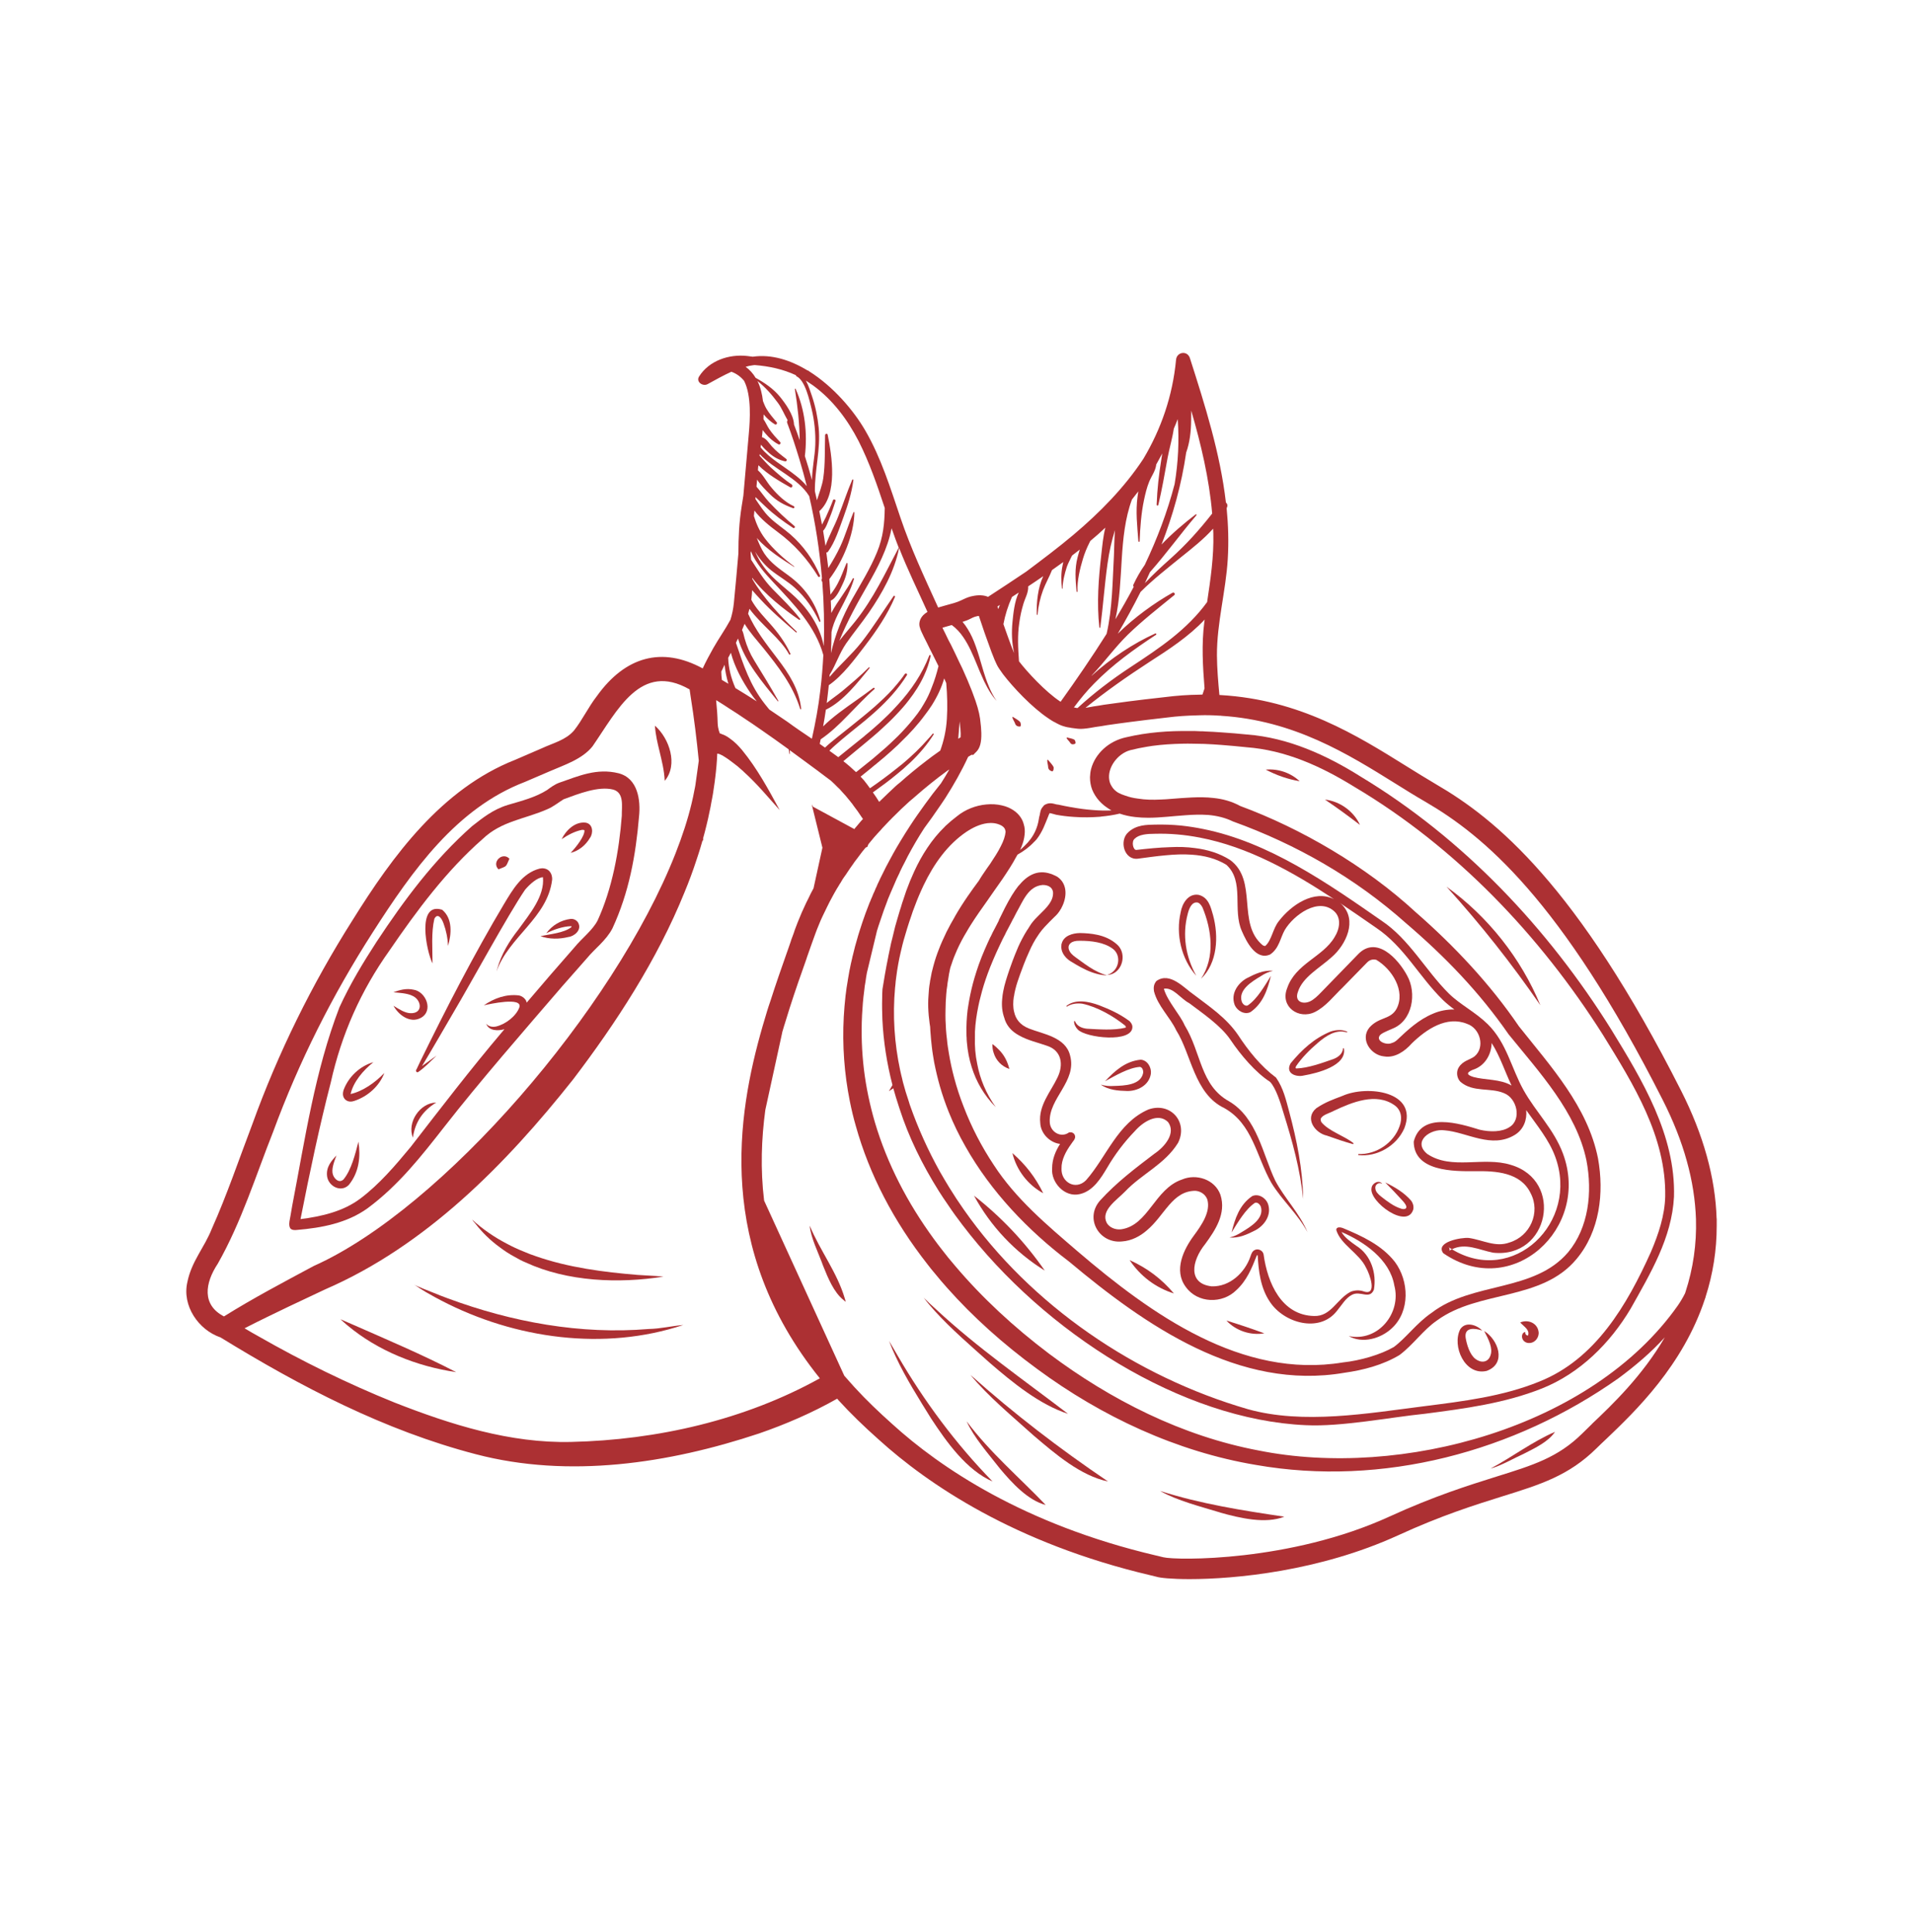 <svg xmlns="http://www.w3.org/2000/svg" fill="none" viewBox="0 0 100 101" height="101" width="100">
<g clip-path="url(#clip0_388_6324)">
<path fill="#AC3033" d="M18.165 69.126C18.09 69.094 18.009 69.062 17.933 69.024C17.895 69.008 17.858 68.992 17.82 68.976C17.814 68.97 17.804 68.97 17.798 68.965C17.912 69.073 18.03 69.175 18.149 69.277C19.746 70.618 21.785 71.43 23.846 71.732C22.081 70.817 20.226 70.031 18.402 69.229C18.322 69.196 18.246 69.164 18.165 69.126Z"></path>
<path fill="#AC3033" d="M23.414 67.877C23.15 67.78 22.885 67.678 22.627 67.57C22.303 67.446 21.979 67.312 21.661 67.172C21.672 67.183 21.688 67.188 21.699 67.193C21.715 67.204 21.731 67.215 21.747 67.22C21.763 67.231 21.785 67.247 21.801 67.253C21.893 67.317 21.99 67.382 22.082 67.436C22.195 67.511 22.314 67.576 22.427 67.64C22.643 67.764 22.858 67.882 23.08 67.996C26.921 69.993 31.592 70.639 35.719 69.266C35.104 69.32 34.521 69.465 33.912 69.476C30.346 69.777 26.759 69.115 23.414 67.877Z"></path>
<path fill="#AC3033" d="M26.122 65.202C26.37 65.391 26.634 65.563 26.91 65.709C27.093 65.816 27.276 65.913 27.471 65.994C29.666 67.011 32.374 67.108 34.683 66.737C34.23 66.694 33.782 66.683 33.334 66.65C31.57 66.505 29.715 66.268 28.01 65.671C27.8 65.601 27.595 65.525 27.39 65.434C27.077 65.31 26.775 65.17 26.478 65.009C25.836 64.675 25.232 64.26 24.682 63.76C24.73 63.83 24.779 63.894 24.843 63.959C25.21 64.438 25.642 64.853 26.122 65.202Z"></path>
<path fill="#AC3033" d="M23.241 58.888C25.081 56.53 27.438 53.828 29.407 51.54L30.669 50.108C31.112 49.569 31.678 49.176 32.013 48.536C32.881 46.663 33.232 44.725 33.404 42.69C33.496 41.834 33.345 40.682 32.331 40.423C31.198 40.144 30.259 40.563 29.251 40.913C29.003 40.999 28.787 41.161 28.598 41.301C27.994 41.683 27.276 41.866 26.543 42.081C25.755 42.324 25.216 42.77 24.676 43.19C22.68 44.956 21.132 47.045 19.681 49.241C18.974 50.334 18.305 51.437 17.744 52.659C16.455 56.008 15.948 59.544 15.274 63.038L15.193 63.512L15.15 63.749C15.123 63.878 15.09 64.082 15.177 64.217C15.252 64.308 15.403 64.314 15.522 64.298C16.811 64.19 18.133 63.943 19.212 63.167C20.835 61.967 22.028 60.438 23.241 58.888ZM15.711 63.733L15.732 63.62C16.185 61.316 16.703 58.861 17.291 56.589C17.852 54.07 18.861 51.793 20.361 49.688C21.785 47.605 23.333 45.521 25.232 43.858C26.224 42.91 27.449 42.824 28.641 42.291C28.911 42.178 29.24 41.92 29.461 41.785C30.233 41.5 31.285 41.08 32.061 41.279C32.639 41.452 32.498 42.146 32.504 42.647C32.363 44.493 32.002 46.463 31.236 48.127C30.966 48.644 30.405 49.058 30.028 49.526C29.213 50.452 28.355 51.443 27.53 52.417C27.524 52.38 27.514 52.347 27.498 52.309C27.417 52.164 27.266 52.067 27.136 52.04C26.456 51.954 25.831 52.186 25.291 52.557C25.615 52.482 27.314 52.11 27.152 52.654C26.985 53.122 26.43 53.542 25.944 53.661C25.761 53.698 25.556 53.682 25.415 53.521C25.556 53.892 26.014 53.903 26.37 53.806C26.332 53.844 26.3 53.887 26.268 53.924C24.611 55.879 23.031 57.94 21.472 59.954C20.663 60.933 19.827 61.913 18.839 62.656C17.949 63.329 16.811 63.593 15.711 63.733Z"></path>
<path fill="#AC3033" d="M21.78 55.888L21.763 55.92C21.763 55.92 21.742 55.915 21.747 55.996C21.774 56.066 21.828 56.055 21.823 56.055C21.828 56.055 21.839 56.055 21.85 56.05C22.2 55.813 22.508 55.484 22.821 55.183C22.573 55.355 22.308 55.56 22.06 55.732C22.529 54.957 23.376 53.493 23.727 52.89C24.574 51.468 26.559 47.813 27.449 46.511C27.703 46.215 28.08 45.875 28.382 45.859C28.48 46.855 27.676 47.792 27.099 48.594C26.613 49.208 26.198 49.897 25.993 50.65C25.987 50.666 25.982 50.688 25.977 50.704C25.966 50.731 25.96 50.758 25.955 50.785C26.591 48.971 28.625 47.986 28.863 45.983C28.868 45.865 28.852 45.692 28.712 45.536C28.555 45.375 28.339 45.38 28.215 45.407C27.293 45.639 26.796 46.516 26.354 47.248C24.795 49.859 23.317 52.728 21.979 55.468C21.936 55.554 21.817 55.807 21.78 55.888Z"></path>
<path fill="#AC3033" d="M34.748 40.821C35.46 39.976 34.991 38.603 34.235 37.935C34.268 38.415 34.37 38.84 34.473 39.26C34.591 39.766 34.721 40.256 34.748 40.821Z"></path>
<path fill="#AC3033" d="M22.707 48.03C22.88 47.702 23.096 48.008 23.188 48.283C23.322 48.644 23.403 49.036 23.419 49.451C23.597 48.848 23.678 48.035 23.117 47.562C21.758 47.12 22.292 49.742 22.61 50.366C22.61 49.602 22.535 48.751 22.707 48.03Z"></path>
<path fill="#AC3033" d="M30.551 43.412C30.572 43.708 30.098 44.311 29.828 44.585C30.249 44.488 30.621 44.181 30.842 43.799C31.004 43.584 31.026 43.089 30.626 43.008C30.065 42.932 29.58 43.412 29.359 43.869C29.693 43.648 30.044 43.46 30.411 43.385C30.518 43.374 30.556 43.401 30.551 43.412Z"></path>
<path fill="#AC3033" d="M26.629 44.892C26.268 44.51 25.68 45.069 26.057 45.446C26.521 45.258 26.424 45.349 26.629 44.892Z"></path>
<path fill="#AC3033" d="M29.844 48.036C29.31 48.1 28.863 48.375 28.555 48.789C28.965 48.59 29.413 48.434 29.839 48.418C29.855 48.418 29.871 48.418 29.877 48.429C29.871 48.429 29.877 48.45 29.866 48.472C29.461 48.779 28.771 48.827 28.253 48.94C28.717 49.107 29.235 49.102 29.715 48.983C29.995 48.956 30.448 48.622 30.216 48.224C30.119 48.073 29.947 48.03 29.844 48.036Z"></path>
<path fill="#AC3033" d="M21.434 52.966C21.159 52.95 20.862 52.762 20.571 52.579C20.814 53.036 21.418 53.521 21.995 53.214C22.686 52.843 22.259 51.831 21.618 51.739C21.235 51.653 20.884 51.755 20.566 51.874C20.905 51.906 21.251 51.922 21.52 52.041C22.049 52.24 22.146 53.01 21.434 52.966Z"></path>
<path fill="#AC3033" d="M19.519 55.529C18.813 55.728 18.208 56.299 17.955 56.999C17.928 57.112 17.879 57.306 18.041 57.478C18.219 57.639 18.419 57.586 18.521 57.553C19.223 57.322 19.832 56.778 20.091 56.094C19.606 56.6 18.958 57.053 18.327 57.193C18.467 56.568 18.98 55.955 19.519 55.529Z"></path>
<path fill="#AC3033" d="M17.96 61.654C17.739 61.869 17.491 61.654 17.404 61.412C17.313 61.137 17.453 60.76 17.588 60.405C17.334 60.674 17.038 61.002 17.097 61.487C17.162 62.014 17.825 62.364 18.235 61.944C18.775 61.272 18.856 60.475 18.737 59.684C18.57 60.34 18.365 61.159 17.96 61.654Z"></path>
<path fill="#AC3033" d="M21.585 59.474C21.693 58.672 22.103 58.059 22.804 57.639C21.947 57.649 21.262 58.688 21.585 59.474Z"></path>
<path fill="#AC3033" d="M89.734 63.705C89.669 61.568 89.043 59.323 87.883 57.03C82.435 46.258 78.173 42.803 75.066 40.999C74.564 40.703 74.052 40.386 73.523 40.057C70.907 38.426 67.94 36.58 63.819 36.337C63.792 36.337 63.765 36.332 63.743 36.332C63.678 35.638 63.619 34.949 63.614 34.26C63.608 32.564 64.078 30.916 64.18 29.226C64.234 28.333 64.207 27.45 64.121 26.567C64.126 26.556 64.132 26.54 64.137 26.529C64.186 26.416 64.153 26.325 64.083 26.271C63.786 23.698 62.988 21.178 62.2 18.718C62.065 18.309 61.515 18.395 61.477 18.805C61.299 20.699 60.695 22.433 59.767 23.988C58.78 25.485 57.496 26.793 56.11 27.961C55.312 28.634 54.475 29.259 53.645 29.883C52.981 30.33 52.318 30.766 51.649 31.202C51.433 31.11 51.147 31.089 50.807 31.169L50.732 31.186C50.575 31.229 50.413 31.299 50.241 31.385C50.057 31.482 49.712 31.573 49.41 31.654L49.092 31.745C49.092 31.745 49.059 31.756 49.043 31.762C49.027 31.729 49.016 31.703 49 31.67C48.304 30.141 47.608 28.656 47.069 27.062C46.545 25.517 46.06 23.935 45.235 22.513C44.609 21.431 43.546 20.199 42.3 19.413C42.284 19.402 42.268 19.391 42.252 19.375C42.235 19.375 42.219 19.364 42.208 19.364C41.313 18.821 40.331 18.508 39.349 18.648C39.252 18.632 39.16 18.621 39.063 18.611C38.103 18.503 37.068 18.853 36.544 19.682C36.366 19.967 36.744 20.22 36.992 20.08C37.407 19.854 37.812 19.623 38.233 19.434C38.486 19.526 38.718 19.687 38.896 19.908C39.295 20.683 39.204 21.986 39.144 22.664C39.047 23.752 38.95 24.834 38.858 25.916C38.826 26.099 38.799 26.276 38.772 26.454C38.637 27.299 38.599 28.107 38.599 28.93C38.524 29.797 38.448 30.658 38.362 31.525C38.33 31.837 38.27 32.122 38.184 32.397C37.909 32.908 37.569 33.382 37.283 33.888C37.089 34.233 36.9 34.583 36.733 34.943C34.602 33.786 32.687 34.319 31.204 36.386C30.745 36.978 30.443 37.64 30.001 38.195C29.564 38.695 28.933 38.835 28.296 39.131L26.926 39.723C23.096 41.231 20.528 44.735 18.435 48.094C16.315 51.437 14.535 55.044 13.191 58.769C12.49 60.61 11.859 62.483 11.072 64.238C10.678 65.234 10.014 65.929 9.793 67.032C9.513 68.249 10.359 69.519 11.53 69.918C15.705 72.485 20.096 74.778 24.871 76.022C29.736 77.298 34.964 76.507 39.673 74.94C41.032 74.472 42.44 73.869 43.762 73.12C43.784 73.147 43.81 73.18 43.837 73.207C44.453 73.885 45.165 74.574 45.941 75.263C48.488 77.572 53.03 80.684 60.167 82.358C60.318 82.396 60.42 82.417 60.453 82.428C60.625 82.487 61.245 82.552 62.179 82.552C64.558 82.552 68.965 82.143 73.081 80.264C75.368 79.214 77.116 78.671 78.524 78.229C80.547 77.599 82.009 77.142 83.46 75.71C83.611 75.559 83.784 75.397 83.972 75.22C85.472 73.788 87.975 71.392 89.124 67.904L89.156 67.818V67.802C89.545 66.596 89.739 65.353 89.739 64.088C89.739 63.958 89.739 63.834 89.739 63.705H89.734ZM63.824 37.419C67.638 37.656 70.459 39.416 72.951 40.967C73.491 41.306 74.014 41.629 74.527 41.925C77.499 43.658 81.599 46.996 86.923 57.515C87.468 58.591 87.889 59.652 88.175 60.691C88.466 61.73 88.622 62.752 88.655 63.738C88.692 65.035 88.509 66.316 88.105 67.549L88.083 67.614C87.975 67.829 87.851 68.039 87.711 68.243C83.217 74.633 73.243 77.325 65.793 75.828C61.796 75.075 58.068 73.19 54.837 70.768C52.997 69.379 51.341 67.845 49.933 66.182C49.691 65.902 49.453 65.611 49.232 65.32C49.086 65.137 48.952 64.954 48.817 64.771C47.436 62.882 46.378 60.842 45.736 58.678C45.472 57.773 45.273 56.842 45.159 55.894C45.051 54.974 45.014 54.037 45.062 53.084V53.074C45.084 52.654 45.116 52.234 45.175 51.803C45.191 51.636 45.213 51.469 45.245 51.303C45.262 51.152 45.289 51.007 45.316 50.856L45.823 48.745C45.834 48.686 45.85 48.633 45.871 48.573C45.904 48.471 45.931 48.369 45.968 48.272C46.006 48.153 46.044 48.04 46.087 47.922C46.119 47.825 46.152 47.728 46.184 47.637C46.206 47.583 46.222 47.529 46.243 47.475C46.297 47.33 46.351 47.19 46.4 47.055V47.044C46.508 46.791 46.61 46.538 46.724 46.285C46.815 46.059 46.918 45.839 47.026 45.623C47.026 45.618 47.026 45.607 47.036 45.602C47.031 45.596 47.036 45.596 47.036 45.591C47.123 45.408 47.209 45.23 47.306 45.053C47.355 44.95 47.403 44.853 47.452 44.762C47.721 44.256 48.007 43.766 48.315 43.292C48.585 42.926 48.849 42.56 49.102 42.184C49.173 42.087 49.237 41.984 49.307 41.882C49.34 41.828 49.378 41.774 49.415 41.721C49.858 41.026 50.262 40.316 50.608 39.567C50.645 39.54 50.683 39.519 50.715 39.503C50.742 39.486 50.764 39.47 50.78 39.46H50.883L50.931 39.406L51.044 39.293C51.228 39.104 51.309 38.803 51.298 38.318C51.293 38.13 51.276 37.888 51.233 37.575C51.185 37.22 51.055 36.773 50.861 36.273C50.85 36.24 50.84 36.208 50.823 36.17L50.786 36.074C50.656 35.734 50.5 35.379 50.343 35.029L50.295 34.922C50.246 34.814 50.192 34.706 50.138 34.599C49.993 34.286 49.847 33.985 49.712 33.71C49.663 33.624 49.62 33.533 49.583 33.468C49.459 33.21 49.356 32.994 49.264 32.817C49.307 32.806 49.351 32.79 49.405 32.774L49.691 32.693C49.691 32.693 49.734 32.682 49.755 32.677C49.993 32.849 50.192 33.07 50.359 33.317C50.645 33.732 50.85 34.216 51.055 34.712C51.158 34.965 51.26 35.218 51.374 35.46C51.417 35.562 51.465 35.664 51.519 35.761C51.584 35.896 51.66 36.031 51.74 36.16C51.74 36.165 51.746 36.17 51.746 36.17C51.848 36.337 51.967 36.493 52.096 36.639C51.935 36.413 51.81 36.17 51.703 35.912C51.411 35.234 51.26 34.48 51.007 33.786C50.894 33.468 50.759 33.156 50.581 32.876C50.505 32.747 50.413 32.623 50.316 32.51C50.473 32.462 50.613 32.408 50.737 32.343C50.818 32.3 50.888 32.268 50.953 32.246L51.028 32.225C51.082 32.209 51.131 32.203 51.169 32.198L51.465 33.075C51.487 33.134 51.508 33.199 51.53 33.258C51.633 33.538 51.735 33.834 51.832 34.093C51.848 34.136 51.864 34.179 51.886 34.227C51.951 34.405 52.037 34.609 52.113 34.76C52.172 34.879 52.285 35.045 52.431 35.245C52.954 35.928 53.936 36.978 54.81 37.559C54.815 37.565 54.821 37.565 54.826 37.57C54.923 37.635 55.015 37.694 55.101 37.742H55.112C55.279 37.839 55.441 37.92 55.587 37.963C55.592 37.963 55.603 37.968 55.608 37.968C55.646 37.979 55.684 37.99 55.721 38.001C55.759 38.011 55.797 38.017 55.824 38.022C55.889 38.033 55.948 38.038 56.013 38.055C56.088 38.065 56.153 38.076 56.212 38.081C56.428 38.114 56.574 38.108 56.79 38.081H56.795C56.914 38.065 57.049 38.044 57.227 38.011L57.329 37.995C57.486 37.974 57.669 37.947 57.874 37.909C58.538 37.812 59.492 37.683 61.003 37.511C61.542 37.441 62.06 37.409 62.551 37.398C62.61 37.392 62.664 37.392 62.724 37.392C63.031 37.382 63.371 37.387 63.754 37.414C63.776 37.414 63.803 37.414 63.824 37.414V37.419ZM49.356 35.465C49.394 35.546 49.426 35.627 49.464 35.708C49.518 36.343 49.534 36.978 49.496 37.586C49.459 38.178 49.34 38.717 49.151 39.239C49.038 39.32 48.914 39.406 48.79 39.497L48.709 39.556C48.66 39.594 48.612 39.627 48.574 39.659L48.439 39.761C47.932 40.149 47.473 40.526 47.047 40.908C46.966 40.967 46.885 41.037 46.815 41.102C46.562 41.338 46.287 41.597 45.958 41.92C45.855 41.747 45.742 41.586 45.629 41.425C46.065 41.112 46.502 40.795 46.912 40.45C47.015 40.369 47.117 40.283 47.215 40.197C47.711 39.766 48.169 39.298 48.558 38.76C48.644 38.641 48.725 38.518 48.806 38.394C48.827 38.361 48.779 38.329 48.757 38.356C48.687 38.442 48.612 38.528 48.531 38.614C48.121 39.088 47.668 39.519 47.188 39.923C47.08 40.009 46.972 40.1 46.864 40.181C46.416 40.542 45.952 40.881 45.477 41.209C45.375 41.064 45.267 40.924 45.159 40.789C45.1 40.725 45.046 40.665 44.986 40.601C45.089 40.515 45.197 40.434 45.299 40.348C45.445 40.229 45.591 40.116 45.731 39.992C45.774 39.966 45.812 39.933 45.85 39.896C46.103 39.691 46.351 39.481 46.594 39.26C46.643 39.217 46.691 39.174 46.74 39.126C46.869 39.013 46.999 38.889 47.128 38.754C47.544 38.356 47.97 37.893 48.342 37.387C48.471 37.22 48.595 37.048 48.709 36.87C48.995 36.418 49.221 35.944 49.356 35.465ZM50.219 38.345C50.219 38.431 50.219 38.496 50.214 38.544C50.181 38.566 50.133 38.593 50.09 38.62L50.165 37.715C50.198 37.985 50.214 38.195 50.219 38.345ZM62.702 36.316C62.13 36.321 61.515 36.364 60.879 36.445C59.357 36.612 58.392 36.746 57.707 36.843C57.496 36.881 57.324 36.908 57.167 36.929L57.049 36.951C56.919 36.973 56.822 36.989 56.741 37.005C57.804 36.144 58.92 35.363 60.08 34.609C61.078 33.969 62.146 33.274 62.977 32.386C62.966 32.424 62.961 32.467 62.956 32.505C62.804 33.689 62.875 34.83 62.966 35.987C62.929 36.095 62.891 36.203 62.858 36.31C62.804 36.31 62.756 36.31 62.702 36.316ZM63.425 27.88C63.457 29.102 63.279 30.281 63.101 31.476C62.044 32.925 60.641 33.861 59.109 34.868C58.117 35.519 57.183 36.23 56.326 37.016C56.288 37.016 56.25 37.005 56.202 36.994C56.18 36.989 56.158 36.989 56.137 36.983C56.461 36.547 56.806 36.127 57.194 35.734C58.16 34.744 59.276 33.942 60.425 33.188C60.474 33.161 60.436 33.097 60.388 33.118C59.249 33.635 58.079 34.405 57.059 35.331C57.059 35.32 57.065 35.315 57.07 35.309C57.723 34.626 58.279 33.845 58.958 33.178C59.724 32.435 60.566 31.778 61.386 31.11C61.456 31.051 61.37 30.944 61.294 30.986C60.339 31.525 59.309 32.268 58.43 33.129C58.85 32.413 59.249 31.686 59.622 30.944C60.291 30.276 61.035 29.7 61.769 29.102C62.314 28.666 62.923 28.187 63.414 27.638C63.419 27.719 63.419 27.8 63.425 27.88ZM62.006 23.66C62.195 23.127 62.26 22.556 62.265 21.986C62.27 21.83 62.27 21.652 62.27 21.464C62.783 23.229 63.209 25.022 63.365 26.847C62.697 27.697 62.022 28.456 61.186 29.205C60.722 29.619 60.269 30.034 59.848 30.486C59.94 30.292 60.026 30.104 60.113 29.91C60.96 28.957 61.715 27.902 62.54 26.938C62.567 26.906 62.529 26.868 62.497 26.895C61.882 27.369 61.267 27.891 60.717 28.467C61.316 26.933 61.763 25.334 62.006 23.66ZM59.179 26.104C59.287 25.969 59.395 25.829 59.503 25.689C59.487 25.786 59.476 25.878 59.465 25.959C59.357 26.75 59.449 27.509 59.508 28.295C59.514 28.338 59.573 28.338 59.573 28.295C59.6 27.584 59.654 26.841 59.8 26.147C59.87 25.819 59.945 25.496 60.069 25.189C60.188 24.893 60.393 24.634 60.436 24.322C60.436 24.311 60.436 24.301 60.436 24.29C60.544 24.096 60.652 23.902 60.755 23.703C60.744 23.8 60.728 23.897 60.711 23.994C60.582 24.791 60.49 25.576 60.463 26.384C60.458 26.438 60.539 26.448 60.55 26.395C60.744 25.582 60.884 24.758 61.035 23.935C61.127 23.439 61.283 22.923 61.359 22.411C61.434 22.244 61.499 22.077 61.564 21.91C61.645 23.046 61.591 24.166 61.402 25.307C61.019 26.777 60.485 28.177 59.843 29.528C59.611 29.861 59.411 30.206 59.244 30.572C59.228 30.61 59.239 30.653 59.266 30.674C58.964 31.25 58.64 31.816 58.306 32.375C58.769 30.34 58.44 28.096 59.174 26.104H59.179ZM53.494 31.579C53.591 31.25 53.763 30.986 53.747 30.653C54.011 30.48 54.27 30.303 54.535 30.12C54.249 30.733 54.179 31.482 54.195 32.122C54.195 32.155 54.238 32.155 54.238 32.122C54.276 31.692 54.373 31.261 54.524 30.852C54.659 30.491 54.853 30.157 54.993 29.802C55.193 29.662 55.387 29.522 55.581 29.382C55.565 29.447 55.554 29.506 55.544 29.565C55.457 29.969 55.473 30.362 55.511 30.766C55.511 30.782 55.538 30.787 55.544 30.766C55.554 30.378 55.651 29.996 55.77 29.625C55.84 29.431 55.948 29.237 56.04 29.043C56.175 28.941 56.309 28.833 56.444 28.731C56.396 28.876 56.364 29.011 56.331 29.129C56.169 29.743 56.218 30.297 56.277 30.922C56.283 30.954 56.331 30.954 56.326 30.922C56.299 30.362 56.45 29.738 56.612 29.205C56.698 28.919 56.811 28.645 56.941 28.387C56.962 28.349 56.978 28.317 56.995 28.279C57.264 28.058 57.529 27.821 57.782 27.584C57.663 28.047 57.62 28.543 57.572 28.973C57.426 30.238 57.324 31.53 57.469 32.801C57.469 32.828 57.513 32.828 57.518 32.801C57.663 31.686 57.739 30.572 57.895 29.463C57.987 28.817 58.111 28.268 58.284 27.714C58.246 28.209 58.246 28.688 58.23 29.032C58.154 30.4 58.154 31.799 57.847 33.134C57.086 34.34 56.277 35.519 55.441 36.687C55.436 36.682 55.43 36.682 55.425 36.676C54.643 36.16 53.693 35.126 53.267 34.572C53.218 33.893 53.181 33.226 53.283 32.553C53.326 32.225 53.397 31.902 53.494 31.579ZM52.9 31.207C53.019 31.132 53.138 31.051 53.256 30.976C53.03 31.439 52.97 32.074 52.927 32.51C52.873 33.054 52.889 33.608 53.014 34.141C52.96 34.023 52.906 33.877 52.841 33.71C52.728 33.404 52.598 33.048 52.485 32.72L52.453 32.628C52.544 32.144 52.69 31.681 52.9 31.207ZM52.269 31.622C52.237 31.692 52.21 31.767 52.183 31.842L52.14 31.708C52.183 31.676 52.226 31.649 52.269 31.622ZM48.471 31.982C48.471 31.982 48.477 31.988 48.477 31.993C48.434 32.02 48.396 32.047 48.358 32.074C48.04 32.316 48.018 32.645 48.094 32.828C48.115 32.919 48.169 33.032 48.293 33.291C48.38 33.457 48.488 33.678 48.622 33.953C48.66 34.028 48.703 34.109 48.746 34.195C48.844 34.394 48.952 34.604 49.059 34.825C48.962 35.207 48.854 35.573 48.709 35.928C48.601 36.224 48.466 36.515 48.293 36.8C48.202 36.962 48.094 37.129 47.975 37.29C47.721 37.629 47.446 37.952 47.155 38.259C47.02 38.404 46.875 38.55 46.729 38.684C46.454 38.954 46.168 39.207 45.877 39.449C45.812 39.508 45.747 39.562 45.677 39.621C45.645 39.643 45.618 39.669 45.585 39.697C45.477 39.788 45.364 39.874 45.251 39.966C45.105 40.084 44.96 40.203 44.809 40.321C44.787 40.337 44.771 40.353 44.749 40.364C44.717 40.332 44.684 40.305 44.652 40.278C44.501 40.133 44.345 39.998 44.177 39.863H44.172C44.145 39.836 44.118 39.815 44.086 39.793C44.453 39.481 44.83 39.18 45.202 38.867C45.353 38.744 45.499 38.62 45.645 38.496C45.731 38.426 45.812 38.351 45.893 38.281C45.968 38.216 46.044 38.146 46.119 38.076C46.367 37.85 46.61 37.619 46.837 37.376C47.074 37.129 47.301 36.876 47.506 36.606C47.819 36.203 48.094 35.778 48.304 35.315C48.455 34.992 48.574 34.647 48.649 34.286C48.66 34.249 48.601 34.222 48.579 34.265C48.196 35.25 47.63 36.079 46.945 36.827C46.729 37.069 46.502 37.306 46.26 37.532C46.076 37.71 45.882 37.888 45.682 38.06C45.537 38.189 45.386 38.313 45.235 38.437C45.213 38.458 45.191 38.48 45.17 38.496C44.738 38.851 44.275 39.207 43.821 39.583C43.676 39.476 43.519 39.363 43.368 39.255L43.357 39.244C43.357 39.244 43.374 39.228 43.384 39.217C43.46 39.142 43.535 39.067 43.616 38.997C44.134 38.534 44.684 38.108 45.224 37.667C45.305 37.602 45.38 37.538 45.456 37.468C45.585 37.36 45.715 37.247 45.834 37.134C45.839 37.134 45.839 37.129 45.839 37.129C46.125 36.87 46.389 36.601 46.643 36.316C46.923 35.998 47.182 35.659 47.409 35.293C47.43 35.255 47.409 35.223 47.376 35.212C47.355 35.202 47.317 35.212 47.295 35.239C47.263 35.288 47.225 35.342 47.188 35.39C47.101 35.508 47.015 35.621 46.918 35.734C46.621 36.1 46.292 36.429 45.941 36.746C45.877 36.806 45.812 36.865 45.747 36.924C45.343 37.279 44.916 37.619 44.49 37.963C44.248 38.162 43.983 38.361 43.719 38.577C43.519 38.738 43.314 38.905 43.126 39.083C43.034 39.018 42.942 38.954 42.85 38.889C42.867 38.814 42.883 38.733 42.899 38.652C43.406 38.308 43.864 37.872 44.307 37.414C44.776 36.94 45.229 36.445 45.709 36.025C45.747 35.993 45.693 35.934 45.656 35.961C45.37 36.181 45.057 36.402 44.744 36.623C44.15 37.043 43.535 37.473 43.028 37.974C43.077 37.699 43.126 37.43 43.163 37.156C43.163 37.134 43.169 37.118 43.169 37.102C44.086 36.66 44.836 35.675 45.456 34.927C45.472 34.9 45.44 34.868 45.418 34.889C44.981 35.331 44.49 35.74 44.016 36.138C43.762 36.348 43.471 36.537 43.217 36.752C43.255 36.445 43.293 36.133 43.325 35.821C44.064 35.309 44.684 34.453 45.218 33.759C45.823 32.968 46.395 32.128 46.783 31.207C46.799 31.164 46.74 31.116 46.713 31.159C46.152 31.966 45.634 32.811 45.024 33.587C44.523 34.222 43.881 34.776 43.363 35.39C43.363 35.352 43.368 35.315 43.368 35.277C43.697 34.749 43.875 34.152 44.237 33.63C44.614 33.086 45.041 32.575 45.418 32.026C46.114 31.013 46.761 29.867 46.999 28.645C47.441 29.775 47.975 30.863 48.477 31.977L48.471 31.982ZM41.221 30.087C40.746 29.738 40.288 29.436 39.953 28.936C39.786 28.683 39.668 28.397 39.56 28.123C40.105 28.747 40.887 29.242 41.502 29.63C41.513 29.635 41.523 29.619 41.518 29.614C40.957 29.194 40.412 28.709 39.986 28.15C39.695 27.762 39.538 27.385 39.409 26.976C39.419 26.879 39.425 26.788 39.436 26.691C39.77 27.132 40.239 27.504 40.644 27.805C41.507 28.44 42.208 29.221 42.769 30.141C42.802 30.19 42.888 30.152 42.867 30.093C42.511 29.259 42.003 28.537 41.313 27.934C40.957 27.627 40.558 27.374 40.223 27.046C39.921 26.755 39.716 26.416 39.49 26.088C39.49 26.05 39.495 26.023 39.495 25.986C39.668 26.163 39.851 26.319 40.002 26.47C40.455 26.901 40.941 27.261 41.464 27.601C41.523 27.638 41.583 27.547 41.534 27.504C41.065 27.116 40.617 26.691 40.196 26.244C39.975 26.007 39.776 25.7 39.544 25.442C39.554 25.318 39.565 25.2 39.576 25.076C39.765 25.361 40.034 25.63 40.25 25.84C40.606 26.195 40.989 26.4 41.459 26.567C41.518 26.588 41.556 26.492 41.496 26.465C41.043 26.255 40.644 25.872 40.326 25.49C40.083 25.21 39.9 24.828 39.619 24.586C39.624 24.538 39.63 24.489 39.63 24.441C39.635 24.403 39.641 24.36 39.646 24.322C40.121 24.796 40.757 25.162 41.307 25.474C41.405 25.523 41.469 25.383 41.383 25.323C40.995 25.07 40.633 24.747 40.288 24.435C40.083 24.247 39.9 24.026 39.705 23.822C39.705 23.795 39.711 23.768 39.711 23.741C40.461 24.548 41.707 24.974 42.3 25.937C42.629 27.353 42.845 28.79 42.969 30.238C42.969 30.238 42.964 30.244 42.964 30.249C42.926 30.308 42.942 30.373 42.985 30.421C43.072 31.536 43.099 32.661 43.061 33.775C43.007 33.495 42.926 33.215 42.791 32.908C42.548 32.354 42.192 31.848 41.771 31.412C41.264 30.884 40.649 30.48 40.164 29.926C39.862 29.581 39.635 29.226 39.473 28.839C39.7 29.215 39.991 29.56 40.309 29.813C40.714 30.136 41.167 30.384 41.55 30.728C42.106 31.229 42.511 31.816 42.823 32.488C42.84 32.526 42.899 32.51 42.888 32.467C42.613 31.476 42.047 30.69 41.221 30.087ZM41.151 22.11C41.388 22.734 41.593 23.369 41.788 24.01C41.928 24.478 42.057 24.947 42.176 25.415C42.009 25.21 41.804 25.022 41.588 24.855C40.935 24.338 40.25 23.988 39.759 23.386C39.765 23.337 39.776 23.294 39.781 23.246C39.91 23.418 40.083 23.574 40.229 23.703C40.466 23.908 40.736 24.053 41.043 24.118C41.108 24.128 41.162 24.042 41.102 23.994C40.849 23.8 40.579 23.596 40.358 23.348C40.191 23.165 40.067 22.923 39.829 22.853C39.846 22.729 39.856 22.605 39.867 22.481C39.921 22.551 39.97 22.616 40.024 22.675C40.212 22.901 40.428 23.089 40.693 23.229C40.773 23.267 40.833 23.165 40.779 23.106C40.574 22.89 40.374 22.675 40.207 22.427C40.099 22.266 40.024 22.077 39.91 21.916C39.916 21.83 39.916 21.744 39.916 21.663C40.099 21.884 40.315 22.072 40.509 22.185C40.569 22.223 40.649 22.137 40.606 22.083C40.412 21.851 40.218 21.625 40.067 21.372C39.991 21.243 39.937 21.103 39.883 20.968C39.84 20.597 39.754 20.242 39.597 19.919C40.007 20.242 40.347 20.629 40.66 21.055C40.865 21.329 41 21.674 41.173 21.97C41.146 22.007 41.13 22.05 41.151 22.11ZM46.659 27.762C46.761 28.058 46.869 28.349 46.983 28.64C46.983 28.64 46.977 28.64 46.972 28.645C46.265 29.98 45.666 31.277 44.717 32.472C44.474 32.779 44.161 33.129 43.875 33.501C44.285 32.478 44.83 31.503 45.391 30.524C45.844 29.732 46.416 28.666 46.605 27.617C46.627 27.665 46.643 27.714 46.659 27.762ZM42.511 20.156C43.541 20.915 44.301 21.932 44.884 23.062C45.45 24.182 45.855 25.366 46.249 26.556C46.238 27.342 46.173 28.074 45.844 28.871C45.494 29.727 44.997 30.518 44.544 31.326C44.026 32.252 43.66 33.178 43.438 34.146C43.455 33.786 43.46 33.42 43.465 33.054C43.476 32.978 43.492 32.908 43.514 32.833C43.606 32.505 43.751 32.203 43.908 31.902C44.188 31.358 44.469 30.852 44.641 30.265C44.652 30.227 44.593 30.206 44.577 30.244C44.258 30.873 43.789 31.412 43.46 32.036C43.46 32.042 43.455 32.047 43.455 32.052C43.449 31.837 43.438 31.616 43.428 31.396C43.708 31.293 43.924 30.798 44.032 30.567C44.204 30.217 44.318 29.845 44.301 29.458C44.301 29.431 44.258 29.415 44.248 29.447C44.096 29.797 43.978 30.157 43.794 30.497C43.697 30.685 43.579 30.863 43.449 31.035C43.433 31.056 43.422 31.067 43.411 31.083C43.395 30.814 43.374 30.545 43.352 30.276C44.069 29.328 44.636 27.967 44.663 26.793C44.663 26.771 44.625 26.761 44.614 26.782C44.366 27.374 44.194 27.988 43.924 28.57C43.74 28.962 43.525 29.334 43.298 29.695C43.266 29.425 43.233 29.151 43.196 28.882C43.228 28.882 43.26 28.871 43.282 28.844C43.665 28.317 43.87 27.633 44.096 27.024C44.323 26.405 44.523 25.759 44.609 25.103C44.614 25.065 44.566 25.044 44.55 25.081C44.28 25.711 44.069 26.368 43.816 27.003C43.616 27.52 43.33 28.015 43.152 28.537C43.115 28.279 43.072 28.015 43.028 27.751C43.19 27.579 43.271 27.299 43.357 27.095C43.481 26.798 43.579 26.497 43.676 26.19C43.697 26.12 43.573 26.072 43.546 26.147C43.433 26.454 43.298 26.75 43.163 27.051C43.109 27.17 43.028 27.299 42.969 27.428C42.926 27.191 42.877 26.96 42.829 26.723C43.81 25.856 43.487 23.811 43.266 22.729C43.249 22.643 43.131 22.675 43.131 22.75C43.109 23.499 43.142 24.263 43.034 25.006C42.974 25.399 42.823 25.776 42.705 26.152C42.667 25.996 42.635 25.835 42.597 25.679C42.586 24.57 42.904 23.482 42.796 22.363C42.742 21.808 42.629 21.259 42.451 20.726C42.365 20.479 42.273 20.161 42.127 19.897C42.252 19.978 42.381 20.064 42.511 20.156ZM38.977 19.176C39.101 19.138 39.231 19.111 39.36 19.095C39.387 19.09 39.419 19.084 39.446 19.084C40.212 19.144 40.93 19.3 41.61 19.617C41.61 19.639 41.615 19.66 41.637 19.671C42.095 19.892 42.316 20.931 42.43 21.399C42.575 22.007 42.64 22.632 42.618 23.256C42.597 23.865 42.451 24.489 42.446 25.103C42.333 24.677 42.208 24.258 42.074 23.843C42.214 22.653 42.079 21.415 41.588 20.328C41.577 20.312 41.55 20.312 41.55 20.333C41.696 21.243 41.793 22.115 41.804 23.014C41.707 22.734 41.61 22.465 41.507 22.196C41.486 21.679 41.065 21.108 40.768 20.737C40.428 20.323 39.975 20.016 39.5 19.752C39.365 19.526 39.188 19.327 38.977 19.176ZM38.578 33.382C38.961 34.626 39.84 35.648 40.66 36.66C40.671 36.676 40.698 36.66 40.687 36.639C40.288 35.923 39.856 35.234 39.43 34.534C39.198 34.157 39.042 33.791 38.923 33.371C38.875 33.178 38.848 33.048 38.788 32.935C38.837 32.828 38.88 32.72 38.923 32.612C39.198 33.07 39.592 33.495 39.878 33.85C40.682 34.852 41.442 35.815 41.831 37.064C41.842 37.091 41.885 37.08 41.879 37.053C41.777 36.036 41.237 35.212 40.628 34.416C40.04 33.646 39.484 32.935 39.107 32.085C39.133 31.999 39.155 31.912 39.177 31.826C39.797 32.671 40.817 33.398 41.248 34.206C41.264 34.243 41.34 34.211 41.318 34.173C41.043 33.581 40.671 33.075 40.239 32.591C39.943 32.257 39.624 31.923 39.382 31.541C39.344 31.482 39.306 31.417 39.274 31.353C39.295 31.191 39.312 31.019 39.317 30.852C39.463 31.024 39.624 31.191 39.776 31.358C40.347 31.977 40.978 32.505 41.61 33.059C41.637 33.081 41.669 33.043 41.647 33.021C40.817 32.235 39.916 31.283 39.322 30.26V30.206C39.986 31.094 41.005 31.869 41.766 32.397C41.798 32.424 41.852 32.386 41.825 32.349C41.388 31.783 40.871 31.293 40.374 30.782C39.91 30.308 39.608 29.781 39.263 29.259C39.258 29.151 39.247 29.038 39.236 28.925C39.241 28.887 39.247 28.849 39.247 28.812C39.511 29.442 40.002 29.996 40.461 30.48C41.502 31.589 42.629 32.747 43.039 34.243C43.007 34.852 42.958 35.465 42.883 36.074C42.786 36.929 42.629 37.775 42.44 38.62C42.003 38.324 41.566 38.033 41.167 37.737C40.854 37.522 40.536 37.306 40.212 37.091C40.142 36.999 40.067 36.908 39.991 36.816C39.204 35.821 38.864 34.766 38.47 33.603C38.508 33.527 38.545 33.457 38.578 33.382ZM38.206 34.125C38.405 34.879 38.804 35.605 39.231 36.23C39.333 36.38 39.441 36.526 39.56 36.666C39.188 36.429 38.815 36.197 38.443 35.971C38.222 35.465 38.082 34.938 38.065 34.389C38.114 34.303 38.157 34.211 38.206 34.125ZM37.877 34.755C37.909 35.089 37.979 35.422 38.076 35.745C37.963 35.675 37.85 35.611 37.736 35.546C37.715 35.406 37.709 35.261 37.704 35.11C37.758 34.992 37.817 34.873 37.877 34.755ZM11.384 66.063C12.625 63.878 13.37 61.455 14.276 59.173C15.63 55.496 17.367 52.04 19.482 48.745C21.569 45.489 23.867 42.243 27.444 40.875L28.787 40.299C29.477 39.998 30.438 39.691 30.972 39.018C32.277 37.134 33.486 34.577 36.048 36.041C36.069 36.176 36.091 36.31 36.107 36.44C36.285 37.559 36.42 38.668 36.528 39.766C36.474 40.197 36.404 40.628 36.35 41.048C36.334 41.128 36.323 41.215 36.301 41.301C36.258 41.532 36.21 41.769 36.15 42.011C35.951 42.846 35.665 43.718 35.309 44.622C32.099 52.788 23.096 63.194 16.401 66.182C14.837 67.021 13.213 67.877 11.708 68.819C10.543 68.216 10.71 67.081 11.384 66.063ZM29.855 75.381C26.667 75.457 23.57 74.477 20.62 73.32C18.181 72.335 15.797 71.166 13.51 69.858C13.267 69.724 13.024 69.584 12.782 69.438C12.83 69.417 12.889 69.39 12.943 69.358C13.531 69.056 14.314 68.679 15.074 68.313C15.803 67.969 16.504 67.635 16.989 67.409C22.26 65.126 26.44 60.868 29.952 56.438C32.202 53.483 34.354 50.178 35.778 46.657C36.016 46.086 36.226 45.516 36.415 44.934C36.485 44.735 36.544 44.536 36.609 44.331C36.647 44.191 36.69 44.046 36.733 43.906C36.733 43.933 36.749 43.955 36.755 43.976C36.76 43.928 36.755 43.874 36.755 43.82C36.819 43.594 36.879 43.362 36.933 43.136C36.992 42.905 37.041 42.673 37.089 42.437C37.127 42.275 37.159 42.108 37.186 41.941C37.218 41.791 37.245 41.634 37.272 41.478C37.305 41.258 37.337 41.037 37.37 40.811V40.784C37.375 40.746 37.38 40.709 37.386 40.671C37.44 40.245 37.477 39.82 37.494 39.395C37.591 39.411 37.65 39.433 37.769 39.497C37.785 39.508 37.801 39.513 37.812 39.524C38.001 39.637 38.179 39.766 38.351 39.901C38.492 40.003 38.627 40.116 38.756 40.235C38.778 40.251 38.804 40.273 38.831 40.299C38.853 40.321 38.875 40.348 38.902 40.369C39.571 40.972 40.158 41.683 40.757 42.35C40.169 41.263 39.581 40.176 38.788 39.207C38.61 38.997 38.4 38.776 38.157 38.609C38.022 38.507 37.882 38.426 37.731 38.378C37.731 38.378 37.699 38.361 37.682 38.356C37.666 38.351 37.645 38.345 37.629 38.34C37.629 38.34 37.526 38.125 37.515 37.802C37.504 37.403 37.477 37.005 37.434 36.601C37.44 36.606 37.445 36.606 37.45 36.612C37.456 36.617 37.461 36.617 37.467 36.623C37.483 36.628 37.494 36.639 37.504 36.644C37.726 36.779 37.941 36.919 38.152 37.059C38.411 37.22 38.67 37.392 38.923 37.565C39.193 37.742 39.463 37.925 39.732 38.114C40.234 38.458 40.73 38.814 41.227 39.174C41.243 39.25 41.254 39.325 41.264 39.406C41.264 39.427 41.291 39.427 41.291 39.406C41.291 39.341 41.291 39.277 41.281 39.217C41.572 39.427 41.863 39.643 42.154 39.858C42.295 39.96 42.43 40.062 42.57 40.165C42.678 40.24 42.78 40.321 42.888 40.402C42.888 40.402 42.894 40.402 42.894 40.407C42.985 40.477 43.082 40.547 43.174 40.617C43.26 40.682 43.347 40.746 43.433 40.811C43.557 40.924 43.676 41.037 43.789 41.155C43.821 41.188 43.859 41.22 43.892 41.252C43.935 41.301 43.983 41.349 44.021 41.398C44.156 41.538 44.28 41.683 44.393 41.828C44.42 41.855 44.442 41.882 44.458 41.909C44.523 41.984 44.577 42.054 44.625 42.13C44.771 42.313 44.9 42.501 45.024 42.69C45.051 42.733 45.078 42.77 45.111 42.813C45.068 42.862 45.024 42.91 44.992 42.943C44.927 43.018 44.862 43.093 44.825 43.142C44.787 43.185 44.744 43.233 44.706 43.282C44.701 43.287 44.695 43.292 44.695 43.298C44.679 43.309 44.674 43.314 44.674 43.325C44.663 43.33 44.657 43.336 44.657 43.341L42.5 42.173C42.483 42.14 42.467 42.108 42.451 42.081C42.446 42.07 42.44 42.054 42.435 42.044C42.44 42.081 42.451 42.114 42.456 42.151L42.991 44.315L42.527 46.436C42.43 46.614 42.338 46.791 42.257 46.969C42.176 47.125 42.095 47.292 42.03 47.443C41.95 47.61 41.874 47.782 41.809 47.949C41.739 48.11 41.674 48.277 41.615 48.433C41.566 48.552 41.529 48.665 41.491 48.783C41.453 48.886 41.415 48.988 41.367 49.117L41.324 49.252C41.275 49.397 41.227 49.537 41.173 49.688L41.146 49.763C40.854 50.587 40.558 51.437 40.272 52.331C40.212 52.498 40.158 52.67 40.094 52.874C40.013 53.138 39.932 53.407 39.856 53.676C38.524 58.311 37.391 65.256 42.856 72.055C38.918 74.24 34.343 75.279 29.855 75.381ZM83.222 74.439C83.034 74.622 82.861 74.789 82.705 74.945C81.437 76.194 80.153 76.593 78.2 77.201C76.765 77.653 74.98 78.207 72.628 79.284C67.454 81.653 61.494 81.577 60.814 81.41C60.76 81.394 60.625 81.362 60.415 81.314C53.499 79.688 49.119 76.695 46.659 74.461C45.936 73.815 45.272 73.18 44.701 72.555C44.679 72.534 44.657 72.507 44.636 72.485C44.463 72.291 44.296 72.103 44.134 71.92L39.943 62.763C39.743 61.116 39.803 59.528 40.007 58.021L40.887 53.989C40.887 53.989 40.887 53.978 40.887 53.973C40.919 53.865 40.952 53.757 40.984 53.644C40.995 53.606 41.005 53.569 41.022 53.526C41.059 53.407 41.097 53.289 41.135 53.16C41.183 52.998 41.232 52.837 41.286 52.675C41.572 51.782 41.868 50.937 42.16 50.118L42.181 50.048C42.235 49.898 42.289 49.747 42.338 49.602L42.381 49.478C42.424 49.365 42.462 49.252 42.505 49.133C42.538 49.031 42.575 48.929 42.618 48.821C42.672 48.665 42.737 48.509 42.802 48.353C42.861 48.202 42.926 48.051 43.001 47.895C43.072 47.744 43.142 47.599 43.217 47.448C43.314 47.244 43.422 47.039 43.535 46.834C43.541 46.824 43.546 46.813 43.552 46.802C43.589 46.727 43.633 46.662 43.67 46.592C43.697 46.544 43.73 46.49 43.757 46.441C43.757 46.441 43.762 46.431 43.767 46.425L43.778 46.409L43.854 46.285C43.881 46.242 43.902 46.194 43.935 46.156L43.967 46.108V46.097C43.994 46.065 44.01 46.027 44.026 46C44.026 46 44.032 46 44.032 45.989C44.091 45.898 44.15 45.812 44.215 45.726L44.307 45.586C44.398 45.446 44.496 45.306 44.598 45.166L44.641 45.101C44.641 45.101 44.674 45.053 44.695 45.026C44.722 44.993 44.749 44.956 44.787 44.907C44.825 44.853 44.862 44.805 44.916 44.735C44.943 44.703 44.965 44.665 44.992 44.633C45.019 44.6 45.046 44.563 45.073 44.525C45.084 44.514 45.094 44.504 45.105 44.487C45.127 44.461 45.148 44.434 45.175 44.401C45.197 44.374 45.218 44.347 45.245 44.315L45.267 44.304L45.343 44.267L45.38 44.164L45.402 44.127L45.413 44.111C45.483 44.025 45.553 43.938 45.65 43.825C45.656 43.815 45.666 43.809 45.672 43.798C45.693 43.772 45.72 43.745 45.747 43.712C45.769 43.691 45.79 43.664 45.817 43.637C45.85 43.599 45.882 43.556 45.947 43.492C45.974 43.459 46.001 43.432 46.033 43.4C46.065 43.362 46.098 43.325 46.136 43.282L46.168 43.249C46.217 43.196 46.265 43.147 46.33 43.077C46.395 43.007 46.459 42.943 46.524 42.873H46.529L46.627 42.77C46.972 42.42 47.263 42.146 47.538 41.898C47.603 41.839 47.673 41.78 47.748 41.721C47.905 41.581 48.061 41.446 48.223 41.311C48.498 41.08 48.784 40.849 49.086 40.617L49.432 40.359C49.496 40.31 49.561 40.262 49.626 40.224C49.486 40.472 49.34 40.714 49.189 40.951C49.043 41.134 48.898 41.317 48.752 41.505C48.617 41.683 48.482 41.866 48.353 42.044C48.223 42.221 48.094 42.404 47.97 42.582C47.84 42.77 47.705 42.964 47.581 43.158C47.576 43.163 47.576 43.169 47.571 43.174C47.398 43.438 47.236 43.696 47.08 43.955C46.939 44.186 46.804 44.417 46.675 44.649C46.664 44.665 46.659 44.687 46.648 44.703C46.545 44.891 46.443 45.074 46.346 45.263C46.346 45.263 46.346 45.268 46.341 45.268C46.227 45.494 46.114 45.726 46.001 45.952C45.99 45.979 45.979 46 45.968 46.027C45.941 46.081 45.92 46.129 45.893 46.183C45.882 46.21 45.871 46.226 45.86 46.253C45.86 46.253 45.844 46.296 45.839 46.312C45.79 46.404 45.753 46.495 45.715 46.592C45.666 46.684 45.629 46.781 45.591 46.878C45.548 46.969 45.51 47.066 45.472 47.163H45.467C45.391 47.357 45.321 47.55 45.245 47.744C45.132 48.056 45.024 48.374 44.927 48.686C44.906 48.756 44.884 48.826 44.862 48.896C44.803 49.095 44.749 49.289 44.695 49.483C44.652 49.65 44.609 49.817 44.571 49.984C44.56 50.011 44.555 50.043 44.55 50.075C44.523 50.188 44.496 50.296 44.474 50.404C44.458 50.484 44.442 50.565 44.425 50.646C44.42 50.684 44.409 50.71 44.404 50.743C44.372 50.91 44.345 51.071 44.318 51.238V51.249C44.296 51.383 44.275 51.518 44.253 51.647C44.237 51.76 44.226 51.868 44.21 51.981C44.21 52.002 44.204 52.029 44.199 52.051C44.199 52.051 44.204 52.051 44.199 52.062C44.156 52.428 44.129 52.794 44.107 53.154C44.026 54.645 44.134 56.126 44.425 57.574C44.512 58.01 44.614 58.441 44.738 58.866C45.445 61.401 46.713 63.84 48.493 66.106C48.617 66.268 48.741 66.424 48.876 66.58C49.081 66.833 49.291 67.081 49.513 67.328C50.85 68.835 52.431 70.257 54.222 71.57C57.588 74.052 61.504 75.887 65.647 76.582C72.272 77.745 79.171 75.893 84.609 72.049C85.472 71.409 86.303 70.709 87.026 69.912C85.85 71.931 84.275 73.438 83.217 74.439H83.222Z"></path>
<path fill="#AC3033" d="M62.729 38.228C62.551 38.217 62.373 38.212 62.195 38.217C61.089 38.201 59.983 38.282 58.883 38.54C57.933 38.739 57.243 39.423 57.038 40.193C57 40.333 56.984 40.483 56.978 40.629C56.978 40.849 57.011 41.07 57.092 41.28C57.135 41.388 57.189 41.49 57.253 41.592C57.367 41.775 57.518 41.947 57.717 42.109C57.782 42.157 57.852 42.211 57.928 42.26C57.992 42.297 58.036 42.335 58.1 42.367C57.777 42.383 57.453 42.373 57.129 42.346C56.746 42.319 56.363 42.265 55.986 42.195C55.986 42.195 55.982 42.195 55.975 42.195C55.759 42.157 55.543 42.114 55.328 42.066C55.29 42.066 55.252 42.055 55.22 42.05H55.214C55.123 42.028 55.042 42.001 54.955 41.996C54.847 41.985 54.734 42.001 54.589 42.087C54.562 42.114 54.54 42.141 54.524 42.163C54.47 42.222 54.438 42.276 54.416 42.33C54.367 42.459 54.367 42.572 54.319 42.728L54.303 42.825C54.27 43.04 54.211 43.239 54.13 43.422C53.995 43.729 53.796 43.993 53.558 44.219C53.483 44.294 53.407 44.364 53.326 44.429C53.348 44.381 53.369 44.338 53.386 44.294C53.483 44.063 53.537 43.848 53.558 43.654C53.585 43.444 53.569 43.256 53.515 43.089C53.477 42.938 53.413 42.809 53.326 42.69C53.283 42.631 53.234 42.572 53.181 42.523C53.046 42.389 52.879 42.287 52.695 42.206C52.593 42.163 52.485 42.13 52.371 42.104C52.118 42.044 51.837 42.028 51.557 42.055C51.017 42.104 50.456 42.313 50.003 42.69C49.809 42.836 49.626 42.992 49.453 43.153C49.431 43.169 49.41 43.191 49.394 43.212C49.043 43.552 48.741 43.923 48.477 44.321C48.212 44.714 47.986 45.129 47.786 45.565C47.635 45.893 47.495 46.233 47.371 46.577C47.371 46.588 47.365 46.599 47.36 46.609C47.311 46.749 47.263 46.889 47.22 47.029C47.171 47.158 47.133 47.293 47.096 47.422C47.074 47.481 47.053 47.546 47.036 47.605C46.95 47.885 46.874 48.16 46.794 48.434C46.794 48.434 46.783 48.483 46.777 48.504C46.734 48.676 46.691 48.843 46.653 49.016C46.599 49.209 46.556 49.408 46.518 49.602C46.486 49.742 46.459 49.877 46.432 50.011V50.022C46.367 50.34 46.308 50.647 46.254 50.964C46.211 51.212 46.168 51.465 46.13 51.712C46.119 51.879 46.114 52.041 46.114 52.208C46.103 52.563 46.114 52.924 46.125 53.279C46.179 54.447 46.362 55.599 46.653 56.724C46.594 56.832 46.529 56.94 46.465 57.047C46.54 56.993 46.615 56.945 46.696 56.891C46.783 57.209 46.88 57.521 46.982 57.833C46.993 57.876 47.009 57.925 47.026 57.968C47.495 59.427 48.202 60.875 49.081 62.274C49.237 62.517 49.394 62.759 49.566 63.001C49.798 63.351 50.046 63.69 50.305 64.029C54.626 69.708 61.796 74.225 68.263 74.505C70.114 74.596 72.638 74.096 74.489 73.907C76.56 73.638 78.648 73.364 80.612 72.583C82.591 71.792 84.172 70.214 85.245 68.406C86.265 66.581 87.398 64.718 87.506 62.56C87.597 59.346 85.839 56.455 84.231 53.828C80.919 48.526 76.501 43.837 71.123 40.596C69.348 39.477 67.33 38.562 65.205 38.4C64.757 38.357 64.304 38.314 63.856 38.287C63.57 38.265 63.284 38.249 63.004 38.239C62.912 38.228 62.821 38.228 62.729 38.228ZM54.076 43.998C54.114 43.961 54.152 43.918 54.189 43.875C54.34 43.681 54.454 43.476 54.551 43.266C54.642 43.067 54.718 42.857 54.804 42.653C54.804 42.653 54.815 42.62 54.821 42.604C54.837 42.566 54.858 42.529 54.869 42.507C54.885 42.513 54.912 42.513 54.95 42.523L55.074 42.556L55.209 42.593C55.5 42.647 55.813 42.685 56.137 42.706C56.59 42.739 57.07 42.733 57.534 42.696C57.539 42.69 57.545 42.69 57.545 42.69C57.885 42.658 58.214 42.61 58.526 42.534H58.532C58.796 42.626 59.061 42.68 59.336 42.712C59.562 42.739 59.789 42.75 60.021 42.75C60.657 42.75 61.31 42.663 61.952 42.62C62.362 42.588 62.767 42.577 63.16 42.604C63.603 42.642 64.04 42.744 64.45 42.943C67.778 44.144 70.842 45.899 73.491 48.257C75.541 50.011 77.321 51.852 78.864 54.076C80.477 56.068 82.408 58.14 82.931 60.67C83.249 62.334 83.044 64.174 81.976 65.461C80.18 67.571 76.97 66.99 74.834 68.632C74.052 69.165 73.496 69.951 72.86 70.419C72.174 70.817 71.106 71.129 70.189 71.226C64.914 72.093 60.193 68.718 56.326 65.413C54.723 64.034 53.1 62.678 51.945 60.896C51.319 59.954 50.785 58.931 50.376 57.86C50.181 57.365 50.014 56.859 49.879 56.347C49.766 55.928 49.674 55.502 49.604 55.077C49.583 54.964 49.566 54.851 49.55 54.743C49.529 54.609 49.512 54.474 49.502 54.34C49.458 54.006 49.437 53.667 49.426 53.333C49.421 53.155 49.421 52.972 49.426 52.794C49.426 52.52 49.442 52.251 49.464 51.976C49.475 51.826 49.491 51.675 49.518 51.524C49.529 51.422 49.539 51.319 49.561 51.223C49.588 51.018 49.626 50.819 49.669 50.62C49.69 50.544 49.717 50.469 49.744 50.394C49.82 50.151 49.917 49.914 50.019 49.683C50.17 49.344 50.343 49.016 50.537 48.698C50.607 48.574 50.683 48.45 50.758 48.332C51.017 47.923 51.298 47.524 51.578 47.132C51.703 46.948 51.837 46.765 51.961 46.582C52.247 46.184 52.523 45.786 52.781 45.377C52.9 45.188 53.013 45 53.116 44.806C53.143 44.763 53.17 44.72 53.191 44.677C53.515 44.499 53.812 44.278 54.071 43.998H54.076ZM65.14 39.062C67.195 39.213 69.056 40.058 70.799 41.135C76.112 44.289 80.498 48.897 83.794 54.103C85.391 56.687 87.101 59.427 87.047 62.543C87.025 63.539 86.696 64.519 86.297 65.456C85.051 68.223 83.4 71.06 80.46 72.228C78.556 73.003 76.479 73.256 74.44 73.514C71.495 73.886 68.139 74.478 65.237 73.67C59.384 71.975 53.898 68.26 50.381 63.233C50.117 62.856 49.863 62.473 49.626 62.086C49.453 61.806 49.291 61.526 49.129 61.246C48.514 60.142 47.991 58.985 47.57 57.785C47.549 57.72 47.527 57.661 47.511 57.596C47.392 57.252 47.29 56.913 47.198 56.563C47.182 56.504 47.166 56.439 47.155 56.374C47.139 56.321 47.123 56.261 47.112 56.202C47.09 56.121 47.074 56.041 47.058 55.965C46.75 54.533 46.659 53.085 46.788 51.642C46.794 51.578 46.799 51.513 46.81 51.443C46.81 51.395 46.815 51.352 46.821 51.303C46.831 51.223 46.842 51.142 46.853 51.056C46.88 50.846 46.912 50.63 46.95 50.421C46.988 50.205 47.031 50.001 47.08 49.791C47.09 49.742 47.101 49.699 47.112 49.656C47.187 49.322 47.279 48.994 47.382 48.666C47.392 48.623 47.408 48.585 47.419 48.542C47.484 48.327 47.554 48.117 47.63 47.901C47.657 47.815 47.689 47.729 47.716 47.643C47.851 47.277 47.991 46.911 48.153 46.556C48.191 46.464 48.234 46.372 48.277 46.286C48.811 45.172 49.523 44.155 50.532 43.476C50.564 43.455 50.597 43.433 50.634 43.412C50.969 43.202 51.379 43.029 51.773 43.024C51.934 43.019 52.091 43.046 52.237 43.105C52.28 43.121 52.318 43.142 52.361 43.164C52.49 43.245 52.544 43.326 52.56 43.449C52.566 43.46 52.566 43.476 52.566 43.487C52.544 43.713 52.458 43.966 52.323 44.225C52.172 44.537 51.956 44.86 51.751 45.172C51.703 45.237 51.659 45.301 51.616 45.36C51.449 45.603 51.292 45.829 51.169 46.039C51.169 46.044 51.169 46.049 51.158 46.055C50.964 46.319 50.769 46.582 50.586 46.852C50.349 47.196 50.127 47.546 49.922 47.901C49.922 47.901 49.922 47.901 49.922 47.907C49.761 48.176 49.615 48.45 49.475 48.725C49.399 48.881 49.324 49.042 49.253 49.204C49.194 49.339 49.135 49.473 49.086 49.608C48.968 49.904 48.87 50.2 48.789 50.507C48.725 50.727 48.676 50.953 48.639 51.185C48.622 51.239 48.617 51.298 48.611 51.352C48.568 51.583 48.547 51.82 48.536 52.057C48.514 52.321 48.514 52.59 48.531 52.864C48.541 53.015 48.552 53.161 48.574 53.317C48.584 53.435 48.601 53.554 48.622 53.677C48.628 53.747 48.628 53.812 48.633 53.882C48.644 54.043 48.655 54.2 48.671 54.356C48.682 54.49 48.698 54.625 48.714 54.759C48.73 54.889 48.746 55.018 48.768 55.147C48.789 55.276 48.811 55.411 48.833 55.54C48.833 55.545 48.838 55.551 48.838 55.562C48.919 55.971 49.016 56.38 49.129 56.778C49.259 57.236 49.415 57.682 49.588 58.118C49.841 58.748 50.138 59.362 50.478 59.954C51.8 62.29 53.72 64.314 55.883 65.951C59.875 69.294 64.773 72.712 70.276 71.765C71.268 71.625 72.272 71.366 73.156 70.839C73.895 70.284 74.381 69.536 75.125 69.025C77.299 67.437 80.585 68.023 82.413 65.816C83.627 64.368 83.859 62.36 83.535 60.562C82.996 57.849 81.059 55.745 79.398 53.651C77.909 51.459 76.01 49.435 74.003 47.686C71.409 45.285 67.999 43.304 64.833 42.136C64.379 41.888 63.91 41.764 63.43 41.716C63.063 41.673 62.686 41.673 62.308 41.689C61.941 41.705 61.574 41.737 61.213 41.764C61.035 41.781 60.857 41.791 60.679 41.797C60.269 41.818 59.87 41.813 59.476 41.748C59.249 41.721 59.023 41.668 58.802 41.587C58.683 41.549 58.564 41.501 58.451 41.441C58.295 41.345 58.181 41.226 58.111 41.102C58.046 41 58.003 40.892 57.987 40.779C57.874 40.15 58.408 39.401 59.082 39.218C59.373 39.143 59.67 39.084 59.967 39.035C60.059 39.019 60.15 39.008 60.242 38.992C60.76 38.922 61.288 38.89 61.817 38.879C61.995 38.874 62.179 38.874 62.362 38.879C62.556 38.879 62.75 38.885 62.945 38.89C63.247 38.901 63.554 38.922 63.856 38.944C64.288 38.976 64.719 39.019 65.145 39.062H65.14Z"></path>
<path fill="#AC3033" d="M52.221 48.11C52.177 48.196 52.134 48.282 52.091 48.363C52.064 48.417 52.037 48.471 52.01 48.519C51.929 48.664 51.854 48.815 51.784 48.971H51.778C51.676 49.187 51.573 49.413 51.476 49.639C51.363 49.897 51.26 50.161 51.163 50.43C51.082 50.662 51.007 50.893 50.937 51.13C50.823 51.518 50.732 51.91 50.661 52.303C50.629 52.47 50.608 52.637 50.581 52.799C50.532 53.208 50.511 53.612 50.521 54.01C50.521 54.102 50.521 54.193 50.532 54.285C50.527 54.306 50.532 54.328 50.532 54.349C50.538 54.392 50.538 54.441 50.543 54.489C50.581 54.936 50.661 55.372 50.796 55.792C51.034 56.551 51.438 57.261 52.053 57.88C51.541 57.164 51.228 56.4 51.082 55.614C50.985 55.157 50.947 54.694 50.964 54.225C50.958 54.22 50.958 54.209 50.964 54.204C50.964 54.118 50.964 54.026 50.964 53.94C50.985 53.493 51.05 53.046 51.142 52.6C51.174 52.438 51.212 52.277 51.255 52.12C51.357 51.701 51.487 51.286 51.638 50.877C51.724 50.645 51.816 50.414 51.913 50.188C52.026 49.919 52.145 49.655 52.269 49.397C52.361 49.192 52.463 48.993 52.566 48.799V48.788L52.862 48.228L52.965 48.024H52.97L53.127 47.717C53.477 47.109 53.747 46.323 54.508 46.264C54.821 46.264 55.026 46.409 55.047 46.651C55.069 47.109 54.707 47.453 54.351 47.803C54.308 47.846 54.265 47.889 54.222 47.932C54.065 48.089 53.92 48.255 53.817 48.433C53.779 48.492 53.742 48.546 53.709 48.605H53.704C53.602 48.767 53.51 48.928 53.423 49.095C53.283 49.359 53.165 49.633 53.057 49.908C52.97 50.123 52.889 50.344 52.814 50.559C52.792 50.613 52.776 50.672 52.755 50.726C52.636 51.081 52.512 51.448 52.442 51.824C52.415 51.959 52.399 52.094 52.388 52.228C52.355 52.562 52.382 52.896 52.506 53.235C52.512 53.267 52.523 53.294 52.533 53.326C52.674 53.703 52.943 53.951 53.267 54.128C53.726 54.392 54.287 54.511 54.734 54.672C55.506 54.925 55.603 55.668 55.279 56.33C54.934 57.062 54.276 57.789 54.378 58.704C54.4 59.258 54.88 59.738 55.414 59.802C55.177 60.179 54.999 60.594 54.999 61.078C54.934 61.81 55.651 62.618 56.45 62.424C57.151 62.262 57.556 61.579 57.879 61.04C58.284 60.346 58.764 59.711 59.32 59.135C59.746 58.645 60.533 58.144 61.057 58.656C61.488 59.237 60.889 59.948 60.345 60.314C59.341 61.078 58.37 61.81 57.507 62.758C56.676 63.7 57.464 65.024 58.651 64.9C59.152 64.868 59.606 64.62 59.94 64.329C60.884 63.544 61.273 62.257 62.486 62.252C62.783 62.273 63.026 62.462 63.112 62.709C63.295 63.35 62.81 64.049 62.4 64.604C61.871 65.32 61.343 66.407 61.979 67.269C62.599 68.146 63.905 68.173 64.633 67.441C65.178 66.94 65.437 66.294 65.696 65.638C65.701 65.6 65.755 65.621 65.745 65.638C65.788 66.418 65.885 67.333 66.392 68.071C67.126 69.169 68.96 69.691 69.871 68.55C70.141 68.227 70.341 67.855 70.675 67.689C71.112 67.452 71.597 67.963 71.819 67.419C71.97 66.564 71.668 65.611 70.907 65.132C70.6 64.911 70.292 64.706 70.125 64.405C71.295 64.906 72.655 65.837 72.887 67.204C73.27 68.636 72.04 70.17 70.502 69.847C71.22 70.251 72.169 69.987 72.757 69.438C73.723 68.544 73.658 66.962 72.914 65.966C72.223 65.083 71.182 64.609 70.184 64.195C70.082 64.157 69.839 64.12 69.855 64.308C70.082 65.067 71.058 65.519 71.409 66.273C71.592 66.585 72.034 67.775 71.268 67.505C71.053 67.436 70.821 67.446 70.61 67.527C69.877 67.904 69.585 68.83 68.69 68.797C66.996 68.76 66.257 67.08 66.052 65.573C66.014 65.374 65.777 65.261 65.604 65.341C65.459 65.401 65.41 65.551 65.367 65.681C65.076 66.542 64.277 67.274 63.344 67.247C62.092 67.112 62.276 65.928 63.004 65.029C63.517 64.324 64.115 63.447 63.797 62.462C63.506 61.649 62.529 61.347 61.796 61.659C60.35 62.144 60.037 64.06 58.608 64.265C58.289 64.302 57.987 64.163 57.852 63.926C57.523 63.28 58.376 62.741 58.807 62.295C59.681 61.369 60.889 60.868 61.58 59.748C62.125 58.666 61.191 57.595 60.037 57.999C58.424 58.693 57.842 60.491 56.768 61.703C56.223 62.246 55.452 61.799 55.49 61.078C55.479 60.637 55.721 60.184 55.991 59.813C56.034 59.754 56.094 59.657 56.142 59.603C56.164 59.555 56.11 59.689 56.196 59.49C56.229 59.318 56.105 59.156 55.883 59.199C55.463 59.511 54.891 59.178 54.875 58.656C54.815 57.407 56.309 56.529 55.937 55.178C55.705 54.215 54.519 54.058 53.785 53.768C53.779 53.768 53.779 53.762 53.774 53.762C53.326 53.585 53.094 53.273 53.014 52.906C52.949 52.659 52.954 52.384 52.997 52.099H53.003C53.019 51.975 53.041 51.857 53.073 51.733C53.138 51.458 53.235 51.184 53.326 50.931C53.391 50.753 53.456 50.581 53.521 50.409C53.607 50.188 53.699 49.967 53.796 49.757C53.931 49.445 54.087 49.149 54.276 48.88C54.292 48.853 54.314 48.826 54.33 48.799C54.416 48.675 54.508 48.568 54.605 48.46C54.761 48.288 54.934 48.121 55.128 47.927C55.252 47.819 55.365 47.679 55.457 47.513H55.463C55.463 47.513 55.479 47.475 55.49 47.453C55.77 46.931 55.829 46.221 55.274 45.838C55.215 45.806 55.16 45.774 55.101 45.752C55.036 45.72 54.972 45.693 54.912 45.677C54.217 45.445 53.682 45.774 53.245 46.307H53.24C53.121 46.457 53.008 46.624 52.9 46.797C52.636 47.227 52.409 47.701 52.21 48.11H52.221Z"></path>
<path fill="#AC3033" d="M59.476 44.891C59.945 44.831 60.436 44.756 60.938 44.713C61.391 44.67 61.85 44.648 62.297 44.681C62.939 44.724 63.56 44.874 64.105 45.208C65.07 46.08 64.412 47.561 64.919 48.68C65.156 49.229 65.658 50.231 66.397 49.897C66.867 49.579 66.926 49.03 67.158 48.621C67.622 47.835 68.927 46.877 69.758 47.652C70.109 47.986 70.049 48.535 69.763 48.992C69.148 50.037 67.713 50.376 67.282 51.668C66.904 52.621 67.886 53.321 68.733 52.906C69.31 52.621 69.731 52.056 70.168 51.641L71.436 50.344C71.592 50.171 71.759 50.134 71.943 50.177C72.773 50.667 73.486 51.813 73.005 52.734C72.687 53.315 72.094 53.148 71.587 53.714C71.08 54.322 71.651 55.162 72.353 55.226C72.919 55.323 73.448 54.946 73.793 54.553C74.559 53.805 75.622 53.089 76.69 53.525C77.38 53.757 77.645 54.758 77.078 55.226C76.825 55.415 76.48 55.441 76.253 55.802C76.107 56.034 76.156 56.373 76.345 56.556C77.003 57.121 77.909 56.841 78.621 57.148C79.301 57.412 79.554 58.521 78.912 58.919C78.508 59.188 77.887 59.183 77.348 59.059C76.302 58.736 74.295 58.106 73.901 59.683C73.912 61.25 75.994 61.234 77.1 61.228C78.206 61.207 79.49 61.288 80.013 62.38C80.541 63.382 79.986 64.63 78.907 64.954C78.179 65.223 77.521 64.824 76.782 64.717C76.393 64.679 75.012 64.927 75.444 65.513C79.053 67.995 83.158 64.205 81.701 60.303C81.227 59.032 80.277 58.128 79.641 56.986C79.004 55.845 78.761 54.516 77.769 53.541C77.116 52.901 76.323 52.518 75.735 51.937C74.532 50.747 73.674 49.1 72.218 48.131C69.37 46.15 66.327 44.029 62.902 43.34C62.513 43.259 62.125 43.2 61.726 43.157C61.278 43.114 60.825 43.098 60.366 43.109C59.94 43.12 59.406 43.114 58.98 43.507C58.489 43.943 58.759 44.971 59.476 44.891ZM79.781 58.036C80.337 58.822 80.968 59.581 81.291 60.453C82.581 63.904 79.096 67.252 75.897 65.309C75.859 65.325 75.821 65.347 75.784 65.368C75.773 65.373 75.767 65.379 75.762 65.384C75.762 65.379 75.778 65.357 75.778 65.314C75.767 65.239 75.751 65.223 75.719 65.196C75.778 65.233 75.838 65.271 75.897 65.309C76.609 64.959 77.31 65.341 78.049 65.487C80.978 65.809 81.777 61.713 78.972 60.895C77.531 60.448 75.891 61.18 74.613 60.329C73.809 59.673 74.775 58.984 75.519 59.091C76.695 59.188 77.968 60.071 79.188 59.328C79.651 59.043 79.829 58.537 79.781 58.036ZM77.974 54.526C78.405 55.199 78.664 56.012 79.015 56.75C78.427 56.4 77.634 56.47 77.024 56.303C76.711 56.206 76.603 56.093 76.976 55.931C77.602 55.743 77.963 55.145 77.974 54.526ZM71.937 48.503C73.405 49.488 74.171 51.044 75.422 52.271C75.611 52.454 75.816 52.621 76.026 52.772C75.643 52.766 75.255 52.841 74.921 52.987C74.154 53.304 73.588 53.843 73.022 54.376C72.924 54.462 72.86 54.494 72.752 54.526C72.488 54.656 71.921 54.435 72.121 54.139C72.202 54.02 72.477 53.913 72.773 53.783C73.842 53.374 74.073 51.921 73.556 51C73.076 50.107 71.937 48.879 70.977 49.902C70.562 50.328 69.488 51.436 69.084 51.851C68.879 52.066 68.684 52.255 68.474 52.352C68.086 52.524 67.659 52.352 67.848 51.851C68.091 51.076 68.997 50.597 69.612 50.037C70.362 49.391 70.977 48.104 70.13 47.275C70.103 47.248 70.071 47.227 70.044 47.205C70.686 47.636 71.317 48.072 71.937 48.503ZM59.314 43.846C59.535 43.626 59.951 43.588 60.366 43.588C60.755 43.577 61.138 43.588 61.515 43.62C61.92 43.652 62.324 43.712 62.718 43.787C65.243 44.272 67.557 45.569 69.736 47.006C68.695 46.489 67.498 47.308 66.85 48.153C66.537 48.54 66.478 49.149 66.149 49.445C66.122 49.461 66.095 49.461 66.003 49.412C64.639 48.271 65.771 46.032 64.299 44.955C63.738 44.6 63.117 44.417 62.47 44.336C62.044 44.277 61.607 44.266 61.17 44.288C60.571 44.304 59.967 44.368 59.395 44.433C59.233 44.438 59.131 43.992 59.314 43.846Z"></path>
<path fill="#AC3033" d="M71.004 60.331V60.385C71.97 60.492 72.995 59.922 73.41 58.985C74.16 57.036 71.446 56.719 70.179 57.289C69.672 57.483 69.289 57.612 68.808 57.935C68.172 58.468 68.749 59.238 69.359 59.367C69.812 59.529 70.265 59.685 70.734 59.814L70.756 59.766C70.254 59.367 69.456 59.136 69.073 58.662C69.04 58.592 69.03 58.522 69.04 58.479C69.154 58.269 69.467 58.21 69.726 58.07C70.686 57.618 71.937 57.101 72.897 57.779C73.264 58.038 73.313 58.484 73.156 58.888C72.86 59.733 71.954 60.369 71.004 60.331Z"></path>
<path fill="#AC3033" d="M68.35 64.417C67.935 63.426 67.142 62.635 66.662 61.72C66.003 60.342 65.718 58.441 64.25 57.575C62.734 56.735 62.804 55.029 61.925 53.597C61.693 53.053 61.057 52.38 60.852 51.734C60.846 51.712 60.846 51.696 60.846 51.686C61.337 51.61 61.704 52.202 62.168 52.445C62.842 52.956 63.819 53.613 64.32 54.356C64.854 55.152 65.642 56.078 66.392 56.557C66.694 56.88 66.931 57.623 67.098 58.194C67.557 59.669 67.962 61.111 68.123 62.678C68.096 61.122 67.794 59.62 67.39 58.113C67.228 57.521 67.093 56.891 66.705 56.337C65.901 55.734 65.27 54.948 64.709 54.092C64.094 53.198 63.214 52.617 62.427 52.014C61.909 51.669 61.164 50.776 60.447 51.287C60.28 51.492 60.307 51.68 60.323 51.82C60.517 52.59 61.17 53.182 61.488 53.866C62.276 55.109 62.427 57.182 64.002 57.93C65.48 58.759 65.669 60.439 66.457 61.833C67.023 62.759 67.838 63.459 68.35 64.417Z"></path>
<path fill="#AC3033" d="M63.409 47.835C63.29 47.426 63.182 46.91 62.653 46.78C62.098 46.694 61.79 47.259 61.72 47.685C61.45 48.837 61.753 50.139 62.535 51.011C61.974 50.016 61.796 48.864 62.087 47.776C62.152 47.507 62.292 47.146 62.583 47.179C62.68 47.189 62.783 47.292 62.858 47.437C63.344 48.611 63.527 50.042 62.783 51.167C63.651 50.333 63.711 48.944 63.409 47.835Z"></path>
<path fill="#AC3033" d="M55.484 49.364C55.484 49.364 55.484 49.407 55.484 49.423C55.479 49.45 55.479 49.477 55.479 49.499C55.479 49.596 55.5 49.687 55.533 49.768C55.56 49.832 55.592 49.897 55.635 49.951C55.748 50.112 55.91 50.231 56.051 50.306C56.121 50.349 56.196 50.392 56.266 50.435C56.601 50.629 56.957 50.812 57.334 50.909C57.507 50.958 57.685 50.984 57.868 50.99C57.712 50.947 57.566 50.893 57.426 50.823H57.421C57.086 50.667 56.784 50.452 56.487 50.236C56.401 50.172 56.315 50.112 56.229 50.048C56.137 49.983 56.061 49.919 56.002 49.854C55.824 49.649 55.808 49.434 55.964 49.305C56.056 49.224 56.212 49.176 56.434 49.181H56.461C57.038 49.181 57.712 49.256 58.171 49.601C58.268 49.671 58.338 49.768 58.386 49.865C58.575 50.279 58.365 50.828 57.868 50.968C58.516 50.958 58.856 50.193 58.597 49.649C58.548 49.547 58.478 49.45 58.386 49.37C58.084 49.1 57.728 48.95 57.356 48.869H57.351C57.059 48.804 56.752 48.783 56.455 48.777C56.078 48.783 55.581 48.912 55.489 49.364H55.484Z"></path>
<path fill="#AC3033" d="M58.829 53.726C58.214 53.876 57.458 53.812 56.816 53.779C56.563 53.752 56.293 53.65 56.191 53.381H56.148C56.137 53.543 56.223 53.699 56.336 53.817C56.736 54.258 59.222 54.544 59.195 53.672C59.185 53.532 59.104 53.446 59.044 53.381C58.526 52.999 58.009 52.767 57.453 52.552C56.919 52.358 56.223 52.202 55.737 52.595L55.764 52.627C56.002 52.471 56.299 52.434 56.574 52.471C57.372 52.638 58.197 53.123 58.812 53.612C58.883 53.704 58.856 53.699 58.829 53.726Z"></path>
<path fill="#AC3033" d="M70.249 54.802H70.206C70.184 55.098 69.952 55.265 69.709 55.362C69.105 55.572 68.393 55.835 67.767 55.857C67.73 55.841 67.708 55.857 67.746 55.744C68.037 55.313 68.463 54.877 68.889 54.517C69.31 54.156 69.839 53.79 70.416 53.973L70.427 53.935C70.152 53.811 69.833 53.833 69.547 53.93C68.701 54.28 68.059 54.867 67.465 55.588C67.168 56.121 67.762 56.325 68.161 56.223C68.846 56.105 70.427 55.717 70.249 54.802Z"></path>
<path fill="#AC3033" d="M58.225 56.771C57.998 56.787 57.772 56.771 57.545 56.701C57.939 56.986 58.451 57.024 58.931 57.035C59.411 57.04 60.059 56.782 60.161 56.13C60.199 55.813 59.989 55.425 59.633 55.398C58.829 55.474 58.273 55.985 57.766 56.523C58.316 56.227 58.996 55.818 59.584 55.775C59.697 55.786 59.773 55.926 59.757 56.093C59.627 56.733 58.77 56.755 58.225 56.771Z"></path>
<path fill="#AC3033" d="M64.903 64.416C64.709 64.54 64.509 64.642 64.272 64.69C64.757 64.744 65.221 64.523 65.647 64.303C66.068 64.071 66.505 63.533 66.273 62.909C66.149 62.612 65.777 62.381 65.453 62.532C64.79 62.989 64.558 63.705 64.38 64.427C64.714 63.894 65.108 63.21 65.599 62.882C65.701 62.839 65.836 62.919 65.906 63.075C66.106 63.694 65.372 64.136 64.903 64.416Z"></path>
<path fill="#AC3033" d="M65.912 51.029C66.106 50.9 66.311 50.803 66.543 50.754C66.057 50.7 65.594 50.921 65.167 51.142C64.752 51.373 64.31 51.912 64.541 52.536C64.666 52.832 65.043 53.064 65.362 52.913C66.025 52.455 66.257 51.739 66.435 51.018C66.1 51.551 65.712 52.235 65.221 52.563C65.113 52.606 64.978 52.525 64.914 52.369C64.709 51.75 65.448 51.309 65.912 51.029Z"></path>
<path fill="#AC3033" d="M72.412 61.816C72.719 62.128 73.016 62.435 73.297 62.747C73.448 62.908 73.545 63.054 73.507 63.14C73.502 63.188 73.383 63.242 73.221 63.178C72.86 63.065 72.525 62.812 72.196 62.553C72.034 62.424 71.905 62.295 71.894 62.122C71.862 61.934 72.078 61.773 72.255 61.891C72.094 61.654 71.716 61.853 71.695 62.112C71.554 62.812 73.561 64.303 73.879 63.221C73.912 63.043 73.852 62.887 73.771 62.774C73.399 62.343 72.914 62.058 72.412 61.816Z"></path>
<path fill="#AC3033" d="M66.09 69.703C65.404 69.45 64.806 69.251 64.11 69.035C64.601 69.568 65.378 69.826 66.09 69.703Z"></path>
<path fill="#AC3033" d="M59.05 65.875C59.605 66.709 60.409 67.318 61.364 67.619C60.722 66.855 59.967 66.29 59.05 65.875Z"></path>
<path fill="#AC3033" d="M52.922 60.281C53.138 61.175 53.726 61.939 54.535 62.381C54.125 61.546 53.618 60.889 52.922 60.281Z"></path>
<path fill="#AC3033" d="M51.875 54.58C51.875 54.742 51.891 54.903 51.945 55.048C52.064 55.436 52.361 55.748 52.765 55.883C52.652 55.458 52.485 55.145 52.21 54.871C52.113 54.769 52.005 54.672 51.875 54.58Z"></path>
<path fill="#AC3033" d="M50.915 62.506C51.789 64.115 53.062 65.461 54.616 66.425C53.569 64.923 52.361 63.642 50.915 62.506Z"></path>
<path fill="#AC3033" d="M66.165 40.234C66.743 40.535 67.298 40.729 67.94 40.842C67.465 40.396 66.813 40.175 66.165 40.234Z"></path>
<path fill="#AC3033" d="M69.262 41.801C69.915 42.242 70.465 42.646 71.091 43.125C70.767 42.409 70.038 41.887 69.262 41.801Z"></path>
<path fill="#AC3033" d="M75.616 46.355C77.407 48.331 79.009 50.361 80.52 52.551C79.511 50.097 77.774 47.906 75.616 46.355Z"></path>
<path fill="#AC3033" d="M55.926 38.804C55.986 38.917 56.072 38.938 56.207 38.879C56.25 38.804 56.196 38.718 56.175 38.68C56.121 38.642 56.056 38.621 55.991 38.605C55.916 38.583 55.84 38.572 55.764 38.551C55.743 38.589 55.791 38.648 55.84 38.702C55.872 38.739 55.91 38.777 55.926 38.804Z"></path>
<path fill="#AC3033" d="M63.797 79.079C64.838 79.365 66.144 79.677 67.136 79.289C64.935 78.961 62.767 78.622 60.641 77.943C61.531 78.449 62.751 78.756 63.797 79.074V79.079Z"></path>
<path fill="#AC3033" d="M54.028 75.042C55.161 76.006 56.488 77.152 57.922 77.448C55.403 75.747 52.997 73.901 50.732 71.877C51.633 72.981 52.916 74.041 54.028 75.042Z"></path>
<path fill="#AC3033" d="M48.293 67.85L48.277 67.834C48.277 67.834 48.288 67.845 48.288 67.85H48.293Z"></path>
<path fill="#AC3033" d="M51.746 71.252C52.949 72.291 54.351 73.432 55.829 73.911C53.493 72.124 51.087 70.455 48.93 68.447C48.714 68.259 48.504 68.054 48.293 67.85C48.466 68.081 48.665 68.313 48.87 68.539C49.733 69.492 50.791 70.396 51.746 71.252Z"></path>
<path fill="#AC3033" d="M42.327 64.076C42.386 64.728 42.791 65.508 43.028 66.176C43.276 66.795 43.584 67.559 44.096 67.963C44.134 68.001 44.172 68.027 44.21 68.054C44.193 67.995 44.177 67.941 44.161 67.882C43.762 66.52 42.872 65.39 42.327 64.076Z"></path>
<path fill="#AC3033" d="M46.475 70.1C46.578 70.379 46.697 70.659 46.831 70.939C47.339 72.027 48.04 73.136 48.671 74.153C49.491 75.402 50.532 76.861 51.886 77.448C49.955 75.472 48.304 73.243 46.918 70.859C46.767 70.606 46.621 70.353 46.475 70.1Z"></path>
<path fill="#AC3033" d="M50.532 74.305C50.904 75.144 51.676 76.011 52.28 76.786C52.911 77.535 53.731 78.434 54.664 78.676C53.267 77.217 51.746 75.93 50.532 74.305Z"></path>
<path fill="#AC3033" d="M79.695 75.979C80.255 75.693 80.946 75.365 81.286 74.853C80.094 75.37 79.063 76.162 77.914 76.775C78.481 76.619 79.117 76.242 79.695 75.979Z"></path>
<path fill="#AC3033" d="M77.585 69.583C77.817 70.025 78.049 70.482 77.914 70.853C77.79 71.241 77.413 71.263 77.127 71.042C76.83 70.816 76.674 70.294 76.614 69.933C76.539 69.379 77.073 69.422 77.477 69.556C77.219 69.276 76.62 69.055 76.334 69.486C75.881 70.364 76.577 71.941 77.72 71.666C78.772 71.273 78.314 70.03 77.585 69.583Z"></path>
<path fill="#AC3033" d="M79.468 69.137C79.678 69.363 79.959 69.514 79.883 69.789C79.921 69.848 79.7 69.821 79.732 69.632C79.495 69.665 79.479 70.117 79.846 70.203C80.18 70.257 80.428 69.988 80.434 69.686C80.407 69.164 79.867 68.954 79.468 69.137Z"></path>
<path fill="#AC3033" d="M53.332 37.98C53.397 37.916 53.348 37.813 53.337 37.759C53.235 37.636 53.073 37.56 52.932 37.469C52.889 37.528 53.019 37.706 53.051 37.792C53.089 37.926 53.17 37.991 53.332 37.98Z"></path>
<path fill="#AC3033" d="M55.01 40.326C55.09 40.283 55.074 40.17 55.08 40.116C55.015 39.965 54.875 39.842 54.767 39.707C54.707 39.755 54.783 39.965 54.788 40.062C54.788 40.202 54.853 40.288 55.01 40.326Z"></path>
</g>
<defs>
<clipPath id="clip0_388_6324">
<rect transform="translate(9.739 18.449)" fill="white" height="64.103" width="80"></rect>
</clipPath>
</defs>
</svg>

